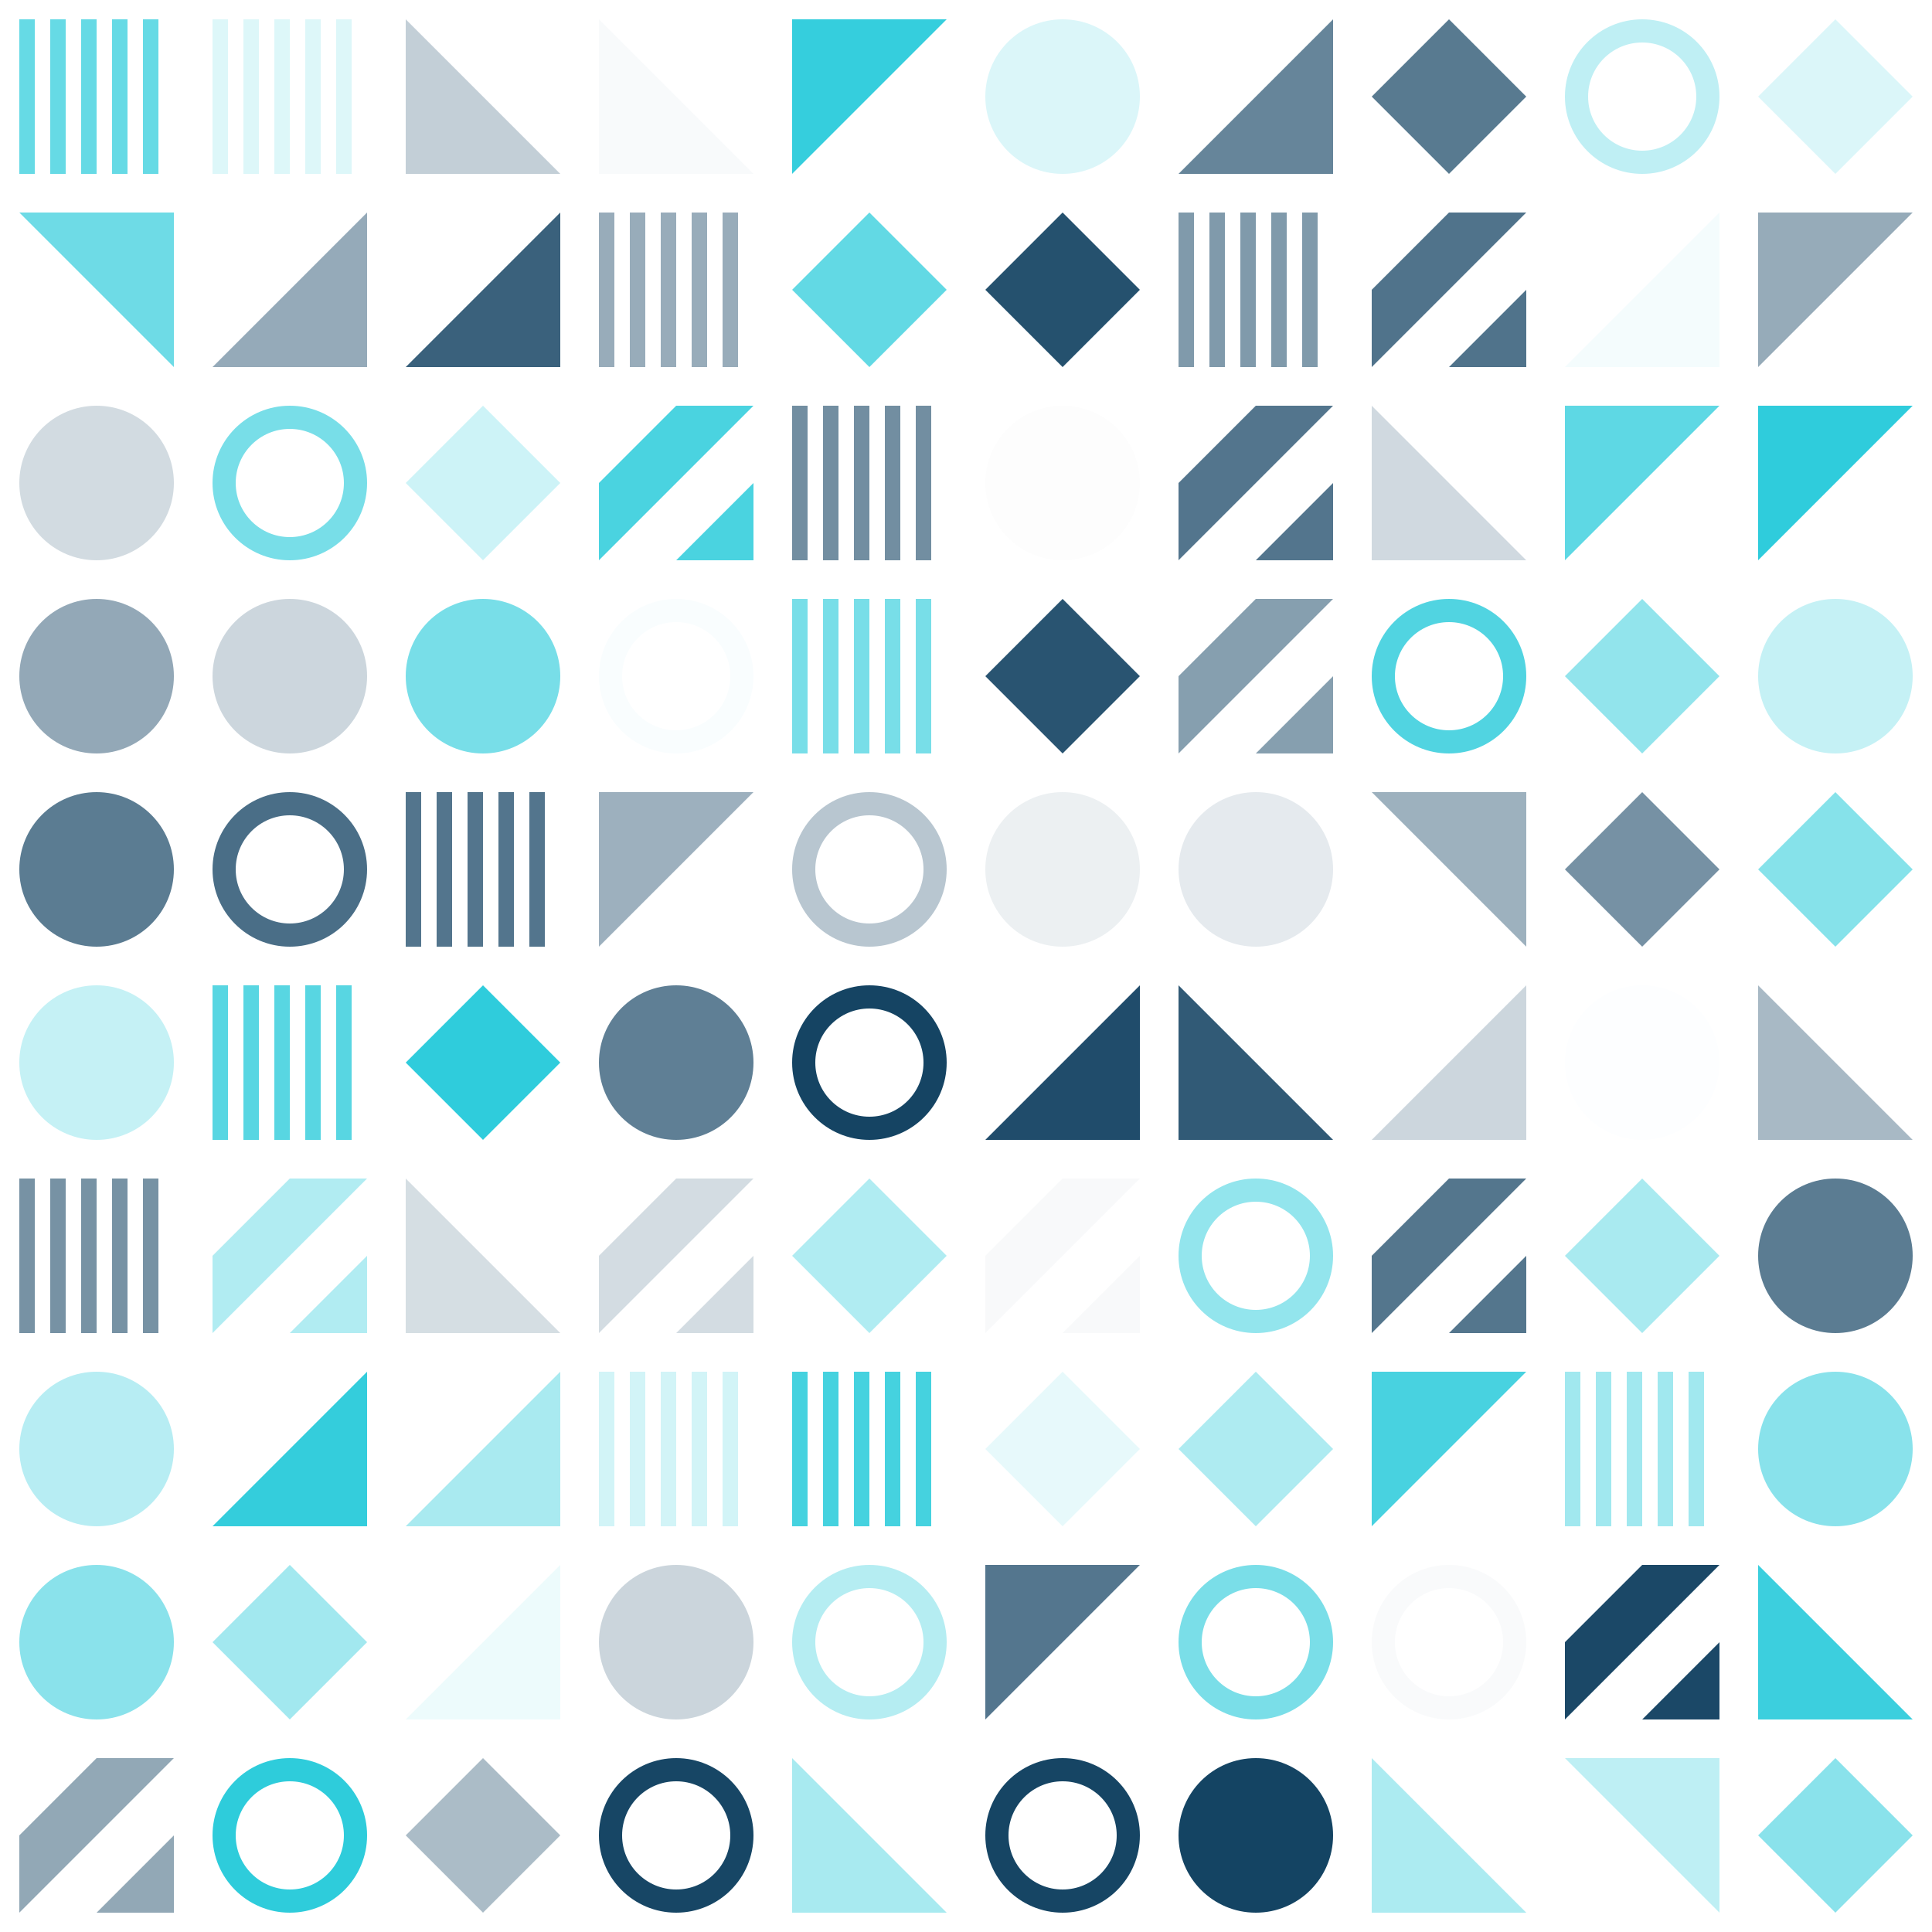 <?xml version="1.0" standalone="no"?><svg xmlns:xlink="http://www.w3.org/1999/xlink" xmlns="http://www.w3.org/2000/svg" viewBox="0 0 1000 1000" preserveAspectRatio="xMaxYMax slice"><rect x="0" y="0" width="1000" height="1000" fill="#333333" stroke="none"/><g transform="scale(1.443)"><rect x="0" y="0" width="693" height="693" fill="#ffffff"/><g transform="translate(6.93,6.93) scale(2.772) rotate(0)"><rect width="2" height="20" fill="#66dae5"/><rect x="4" width="2" height="20" fill="#66dae5"/><rect x="8" width="2" height="20" fill="#66dae5"/><rect x="12" width="2" height="20" fill="#66dae5"/><rect x="16" width="2" height="20" fill="#66dae5"/></g><g transform="translate(76.23,6.93) scale(2.772) rotate(0)"><rect width="2" height="20" fill="#ddf7f9"/><rect x="4" width="2" height="20" fill="#ddf7f9"/><rect x="8" width="2" height="20" fill="#ddf7f9"/><rect x="12" width="2" height="20" fill="#ddf7f9"/><rect x="16" width="2" height="20" fill="#ddf7f9"/></g><polygon points="145.53,6.93 200.97,62.37 145.53,62.37" fill="#c3cfd7"/><polygon points="214.83,6.93 270.27,62.37 214.83,62.37" fill="#f8fafb"/><polygon points="284.13,6.93 339.57,6.93 284.13,62.37" fill="#35cedd"/><circle cx="381.15" cy="34.65" r="27.72" fill="#dbf6f9"/><polygon points="478.17,6.93 478.17,62.37 422.73,62.37" fill="#66859a"/><g transform="translate(492.03,6.93) scale(2.772) rotate(0)"><path d="M10 0L20 10L10 20L0 10L10 0Z" fill="#587a90"/></g><g transform="translate(561.33,6.93) scale(2.772) rotate(0)"><path fill-rule="evenodd" clip-rule="evenodd" d="M10 20C15.523 20 20 15.523 20 10C20 4.477 15.523 0 10 0C4.477 0 0 4.477 0 10C0 15.523 4.477 20 10 20ZM10 17C13.866 17 17 13.866 17 10C17 6.134 13.866 3 10 3C6.134 3 3 6.134 3 10C3 13.866 6.134 17 10 17Z" fill="#bfeff4"/></g><g transform="translate(630.63,6.93) scale(2.772) rotate(0)"><path d="M10 0L20 10L10 20L0 10L10 0Z" fill="#dbf6f9"/></g><polygon points="6.93,76.23 62.37,76.23 62.37,131.67" fill="#6edbe6"/><polygon points="131.67,76.23 131.67,131.67 76.23,131.67" fill="#95aab9"/><polygon points="200.97,76.23 200.97,131.67 145.53,131.67" fill="#3a617c"/><g transform="translate(214.83,76.23) scale(2.772) rotate(0)"><rect width="2" height="20" fill="#98acba"/><rect x="4" width="2" height="20" fill="#98acba"/><rect x="8" width="2" height="20" fill="#98acba"/><rect x="12" width="2" height="20" fill="#98acba"/><rect x="16" width="2" height="20" fill="#98acba"/></g><g transform="translate(284.13,76.23) scale(2.772) rotate(0)"><path d="M10 0L20 10L10 20L0 10L10 0Z" fill="#62d9e4"/></g><g transform="translate(353.43,76.23) scale(2.772) rotate(0)"><path d="M10 0L20 10L10 20L0 10L10 0Z" fill="#25516e"/></g><g transform="translate(422.73,76.23) scale(2.772) rotate(0)"><rect width="2" height="20" fill="#809aab"/><rect x="4" width="2" height="20" fill="#809aab"/><rect x="8" width="2" height="20" fill="#809aab"/><rect x="12" width="2" height="20" fill="#809aab"/><rect x="16" width="2" height="20" fill="#809aab"/></g><g transform="translate(492.03,76.23) scale(2.772) rotate(0)"><path d="M10 0H20L0 20V10L10 0Z" fill="#50738b"/><path d="M20 10V20H10L20 10Z" fill="#50738b"/></g><polygon points="616.77,76.23 616.77,131.67 561.33,131.67" fill="#f4fcfd"/><polygon points="630.63,76.23 686.07,76.23 630.63,131.67" fill="#96abb9"/><circle cx="34.65" cy="173.25" r="27.72" fill="#d2dbe1"/><g transform="translate(76.23,145.53) scale(2.772) rotate(0)"><path fill-rule="evenodd" clip-rule="evenodd" d="M10 20C15.523 20 20 15.523 20 10C20 4.477 15.523 0 10 0C4.477 0 0 4.477 0 10C0 15.523 4.477 20 10 20ZM10 17C13.866 17 17 13.866 17 10C17 6.134 13.866 3 10 3C6.134 3 3 6.134 3 10C3 13.866 6.134 17 10 17Z" fill="#78dee8"/></g><g transform="translate(145.53,145.53) scale(2.772) rotate(0)"><path d="M10 0L20 10L10 20L0 10L10 0Z" fill="#cdf3f7"/></g><g transform="translate(214.83,145.53) scale(2.772) rotate(0)"><path d="M10 0H20L0 20V10L10 0Z" fill="#4ad3e0"/><path d="M20 10V20H10L20 10Z" fill="#4ad3e0"/></g><g transform="translate(284.13,145.53) scale(2.772) rotate(0)"><rect width="2" height="20" fill="#728ea1"/><rect x="4" width="2" height="20" fill="#728ea1"/><rect x="8" width="2" height="20" fill="#728ea1"/><rect x="12" width="2" height="20" fill="#728ea1"/><rect x="16" width="2" height="20" fill="#728ea1"/></g><circle cx="381.15" cy="173.25" r="27.72" fill="#fdfdfd"/><g transform="translate(422.73,145.53) scale(2.772) rotate(0)"><path d="M10 0H20L0 20V10L10 0Z" fill="#53758d"/><path d="M20 10V20H10L20 10Z" fill="#53758d"/></g><polygon points="492.03,145.53 547.47,200.97 492.03,200.97" fill="#d0d9e0"/><polygon points="561.33,145.53 616.77,145.53 561.33,200.97" fill="#5ed8e4"/><polygon points="630.63,145.53 686.07,145.53 630.63,200.97" fill="#2fccdc"/><circle cx="34.65" cy="242.55" r="27.72" fill="#93a8b7"/><circle cx="103.95" cy="242.55" r="27.72" fill="#ccd6dd"/><circle cx="173.25" cy="242.55" r="27.72" fill="#78dee8"/><g transform="translate(214.83,214.83) scale(2.772) rotate(0)"><path fill-rule="evenodd" clip-rule="evenodd" d="M10 20C15.523 20 20 15.523 20 10C20 4.477 15.523 0 10 0C4.477 0 0 4.477 0 10C0 15.523 4.477 20 10 20ZM10 17C13.866 17 17 13.866 17 10C17 6.134 13.866 3 10 3C6.134 3 3 6.134 3 10C3 13.866 6.134 17 10 17Z" fill="#f9fdfe"/></g><g transform="translate(284.13,214.83) scale(2.772) rotate(0)"><rect width="2" height="20" fill="#78dee8"/><rect x="4" width="2" height="20" fill="#78dee8"/><rect x="8" width="2" height="20" fill="#78dee8"/><rect x="12" width="2" height="20" fill="#78dee8"/><rect x="16" width="2" height="20" fill="#78dee8"/></g><g transform="translate(353.43,214.83) scale(2.772) rotate(0)"><path d="M10 0L20 10L10 20L0 10L10 0Z" fill="#295471"/></g><g transform="translate(422.73,214.83) scale(2.772) rotate(0)"><path d="M10 0H20L0 20V10L10 0Z" fill="#869faf"/><path d="M20 10V20H10L20 10Z" fill="#869faf"/></g><g transform="translate(492.03,214.83) scale(2.772) rotate(0)"><path fill-rule="evenodd" clip-rule="evenodd" d="M10 20C15.523 20 20 15.523 20 10C20 4.477 15.523 0 10 0C4.477 0 0 4.477 0 10C0 15.523 4.477 20 10 20ZM10 17C13.866 17 17 13.866 17 10C17 6.134 13.866 3 10 3C6.134 3 3 6.134 3 10C3 13.866 6.134 17 10 17Z" fill="#51d4e1"/></g><g transform="translate(561.33,214.83) scale(2.772) rotate(0)"><path d="M10 0L20 10L10 20L0 10L10 0Z" fill="#92e4ec"/></g><circle cx="658.35" cy="242.55" r="27.72" fill="#c5f1f5"/><circle cx="34.65" cy="311.85" r="27.72" fill="#5b7c92"/><g transform="translate(76.23,284.13) scale(2.772) rotate(0)"><path fill-rule="evenodd" clip-rule="evenodd" d="M10 20C15.523 20 20 15.523 20 10C20 4.477 15.523 0 10 0C4.477 0 0 4.477 0 10C0 15.523 4.477 20 10 20ZM10 17C13.866 17 17 13.866 17 10C17 6.134 13.866 3 10 3C6.134 3 3 6.134 3 10C3 13.866 6.134 17 10 17Z" fill="#4a6e87"/></g><g transform="translate(145.53,284.13) scale(2.772) rotate(0)"><rect width="2" height="20" fill="#53758d"/><rect x="4" width="2" height="20" fill="#53758d"/><rect x="8" width="2" height="20" fill="#53758d"/><rect x="12" width="2" height="20" fill="#53758d"/><rect x="16" width="2" height="20" fill="#53758d"/></g><polygon points="214.83,284.13 270.27,284.13 214.83,339.57" fill="#9db0be"/><g transform="translate(284.13,284.13) scale(2.772) rotate(0)"><path fill-rule="evenodd" clip-rule="evenodd" d="M10 20C15.523 20 20 15.523 20 10C20 4.477 15.523 0 10 0C4.477 0 0 4.477 0 10C0 15.523 4.477 20 10 20ZM10 17C13.866 17 17 13.866 17 10C17 6.134 13.866 3 10 3C6.134 3 3 6.134 3 10C3 13.866 6.134 17 10 17Z" fill="#b8c6d0"/></g><circle cx="381.15" cy="311.85" r="27.72" fill="#ecf0f2"/><circle cx="450.45" cy="311.85" r="27.72" fill="#e5eaee"/><polygon points="492.03,284.13 547.47,284.13 547.47,339.57" fill="#9db1be"/><g transform="translate(561.33,284.13) scale(2.772) rotate(0)"><path d="M10 0L20 10L10 20L0 10L10 0Z" fill="#7691a4"/></g><g transform="translate(630.63,284.13) scale(2.772) rotate(0)"><path d="M10 0L20 10L10 20L0 10L10 0Z" fill="#86e2ea"/></g><circle cx="34.65" cy="381.15" r="27.72" fill="#c5f1f5"/><g transform="translate(76.23,353.43) scale(2.772) rotate(0)"><rect width="2" height="20" fill="#58d6e2"/><rect x="4" width="2" height="20" fill="#58d6e2"/><rect x="8" width="2" height="20" fill="#58d6e2"/><rect x="12" width="2" height="20" fill="#58d6e2"/><rect x="16" width="2" height="20" fill="#58d6e2"/></g><g transform="translate(145.53,353.43) scale(2.772) rotate(0)"><path d="M10 0L20 10L10 20L0 10L10 0Z" fill="#2fccdc"/></g><circle cx="242.55" cy="381.15" r="27.72" fill="#5f7f95"/><g transform="translate(284.13,353.43) scale(2.772) rotate(0)"><path fill-rule="evenodd" clip-rule="evenodd" d="M10 20C15.523 20 20 15.523 20 10C20 4.477 15.523 0 10 0C4.477 0 0 4.477 0 10C0 15.523 4.477 20 10 20ZM10 17C13.866 17 17 13.866 17 10C17 6.134 13.866 3 10 3C6.134 3 3 6.134 3 10C3 13.866 6.134 17 10 17Z" fill="#154463"/></g><polygon points="408.87,353.43 408.87,408.87 353.43,408.87" fill="#204c6b"/><polygon points="422.73,353.43 478.17,408.87 422.73,408.87" fill="#315a76"/><polygon points="547.47,353.43 547.47,408.87 492.03,408.87" fill="#ccd6dd"/><circle cx="589.05" cy="381.15" r="27.72" fill="#fdfeff"/><polygon points="630.63,353.43 686.07,408.87 630.63,408.87" fill="#a8b9c5"/><g transform="translate(6.93,422.73) scale(2.772) rotate(0)"><rect width="2" height="20" fill="#7792a4"/><rect x="4" width="2" height="20" fill="#7792a4"/><rect x="8" width="2" height="20" fill="#7792a4"/><rect x="12" width="2" height="20" fill="#7792a4"/><rect x="16" width="2" height="20" fill="#7792a4"/></g><g transform="translate(76.23,422.73) scale(2.772) rotate(0)"><path d="M10 0H20L0 20V10L10 0Z" fill="#b1ecf2"/><path d="M20 10V20H10L20 10Z" fill="#b1ecf2"/></g><polygon points="145.53,422.73 200.97,478.17 145.53,478.17" fill="#d5dee3"/><g transform="translate(214.83,422.73) scale(2.772) rotate(0)"><path d="M10 0H20L0 20V10L10 0Z" fill="#d3dce2"/><path d="M20 10V20H10L20 10Z" fill="#d3dce2"/></g><g transform="translate(284.13,422.73) scale(2.772) rotate(0)"><path d="M10 0L20 10L10 20L0 10L10 0Z" fill="#b0ecf2"/></g><g transform="translate(353.43,422.73) scale(2.772) rotate(0)"><path d="M10 0H20L0 20V10L10 0Z" fill="#f8f9fa"/><path d="M20 10V20H10L20 10Z" fill="#f8f9fa"/></g><g transform="translate(422.73,422.73) scale(2.772) rotate(0)"><path fill-rule="evenodd" clip-rule="evenodd" d="M10 20C15.523 20 20 15.523 20 10C20 4.477 15.523 0 10 0C4.477 0 0 4.477 0 10C0 15.523 4.477 20 10 20ZM10 17C13.866 17 17 13.866 17 10C17 6.134 13.866 3 10 3C6.134 3 3 6.134 3 10C3 13.866 6.134 17 10 17Z" fill="#93e5ed"/></g><g transform="translate(492.03,422.73) scale(2.772) rotate(0)"><path d="M10 0H20L0 20V10L10 0Z" fill="#54768d"/><path d="M20 10V20H10L20 10Z" fill="#54768d"/></g><g transform="translate(561.33,422.73) scale(2.772) rotate(0)"><path d="M10 0L20 10L10 20L0 10L10 0Z" fill="#a9eaf0"/></g><circle cx="658.35" cy="450.45" r="27.72" fill="#5b7c92"/><circle cx="34.65" cy="519.75" r="27.72" fill="#b7edf3"/><polygon points="131.67,492.03 131.67,547.47 76.23,547.47" fill="#34cddc"/><polygon points="200.97,492.03 200.97,547.47 145.53,547.47" fill="#a9eaf0"/><g transform="translate(214.83,492.03) scale(2.772) rotate(0)"><rect width="2" height="20" fill="#d2f4f7"/><rect x="4" width="2" height="20" fill="#d2f4f7"/><rect x="8" width="2" height="20" fill="#d2f4f7"/><rect x="12" width="2" height="20" fill="#d2f4f7"/><rect x="16" width="2" height="20" fill="#d2f4f7"/></g><g transform="translate(284.13,492.03) scale(2.772) rotate(0)"><rect width="2" height="20" fill="#45d2df"/><rect x="4" width="2" height="20" fill="#45d2df"/><rect x="8" width="2" height="20" fill="#45d2df"/><rect x="12" width="2" height="20" fill="#45d2df"/><rect x="16" width="2" height="20" fill="#45d2df"/></g><g transform="translate(353.43,492.03) scale(2.772) rotate(0)"><path d="M10 0L20 10L10 20L0 10L10 0Z" fill="#e7f9fb"/></g><g transform="translate(422.73,492.03) scale(2.772) rotate(0)"><path d="M10 0L20 10L10 20L0 10L10 0Z" fill="#aeebf1"/></g><polygon points="492.03,492.03 547.47,492.03 492.03,547.47" fill="#48d2e0"/><g transform="translate(561.33,492.03) scale(2.772) rotate(0)"><rect width="2" height="20" fill="#a1e8ef"/><rect x="4" width="2" height="20" fill="#a1e8ef"/><rect x="8" width="2" height="20" fill="#a1e8ef"/><rect x="12" width="2" height="20" fill="#a1e8ef"/><rect x="16" width="2" height="20" fill="#a1e8ef"/></g><circle cx="658.35" cy="519.75" r="27.72" fill="#89e2eb"/><circle cx="34.65" cy="589.05" r="27.72" fill="#8ae2eb"/><g transform="translate(76.23,561.33) scale(2.772) rotate(0)"><path d="M10 0L20 10L10 20L0 10L10 0Z" fill="#a2e8ef"/></g><polygon points="200.97,561.33 200.97,616.77 145.53,616.77" fill="#edfbfc"/><circle cx="242.55" cy="589.05" r="27.72" fill="#cbd5dc"/><g transform="translate(284.13,561.33) scale(2.772) rotate(0)"><path fill-rule="evenodd" clip-rule="evenodd" d="M10 20C15.523 20 20 15.523 20 10C20 4.477 15.523 0 10 0C4.477 0 0 4.477 0 10C0 15.523 4.477 20 10 20ZM10 17C13.866 17 17 13.866 17 10C17 6.134 13.866 3 10 3C6.134 3 3 6.134 3 10C3 13.866 6.134 17 10 17Z" fill="#b5edf2"/></g><polygon points="353.43,561.33 408.87,561.33 353.43,616.77" fill="#54768e"/><g transform="translate(422.73,561.33) scale(2.772) rotate(0)"><path fill-rule="evenodd" clip-rule="evenodd" d="M10 20C15.523 20 20 15.523 20 10C20 4.477 15.523 0 10 0C4.477 0 0 4.477 0 10C0 15.523 4.477 20 10 20ZM10 17C13.866 17 17 13.866 17 10C17 6.134 13.866 3 10 3C6.134 3 3 6.134 3 10C3 13.866 6.134 17 10 17Z" fill="#7adee8"/></g><g transform="translate(492.03,561.33) scale(2.772) rotate(0)"><path fill-rule="evenodd" clip-rule="evenodd" d="M10 20C15.523 20 20 15.523 20 10C20 4.477 15.523 0 10 0C4.477 0 0 4.477 0 10C0 15.523 4.477 20 10 20ZM10 17C13.866 17 17 13.866 17 10C17 6.134 13.866 3 10 3C6.134 3 3 6.134 3 10C3 13.866 6.134 17 10 17Z" fill="#f9fafb"/></g><g transform="translate(561.33,561.33) scale(2.772) rotate(0)"><path d="M10 0H20L0 20V10L10 0Z" fill="#1b4867"/><path d="M20 10V20H10L20 10Z" fill="#1b4867"/></g><polygon points="630.63,561.33 686.07,616.77 630.63,616.77" fill="#3ccfde"/><g transform="translate(6.93,630.63) scale(2.772) rotate(0)"><path d="M10 0H20L0 20V10L10 0Z" fill="#92a8b6"/><path d="M20 10V20H10L20 10Z" fill="#92a8b6"/></g><g transform="translate(76.23,630.63) scale(2.772) rotate(0)"><path fill-rule="evenodd" clip-rule="evenodd" d="M10 20C15.523 20 20 15.523 20 10C20 4.477 15.523 0 10 0C4.477 0 0 4.477 0 10C0 15.523 4.477 20 10 20ZM10 17C13.866 17 17 13.866 17 10C17 6.134 13.866 3 10 3C6.134 3 3 6.134 3 10C3 13.866 6.134 17 10 17Z" fill="#2eccdb"/></g><g transform="translate(145.53,630.63) scale(2.772) rotate(0)"><path d="M10 0L20 10L10 20L0 10L10 0Z" fill="#abbcc7"/></g><g transform="translate(214.83,630.63) scale(2.772) rotate(0)"><path fill-rule="evenodd" clip-rule="evenodd" d="M10 20C15.523 20 20 15.523 20 10C20 4.477 15.523 0 10 0C4.477 0 0 4.477 0 10C0 15.523 4.477 20 10 20ZM10 17C13.866 17 17 13.866 17 10C17 6.134 13.866 3 10 3C6.134 3 3 6.134 3 10C3 13.866 6.134 17 10 17Z" fill="#174665"/></g><polygon points="284.13,630.63 339.57,686.07 284.13,686.07" fill="#a8eaf0"/><g transform="translate(353.43,630.63) scale(2.772) rotate(0)"><path fill-rule="evenodd" clip-rule="evenodd" d="M10 20C15.523 20 20 15.523 20 10C20 4.477 15.523 0 10 0C4.477 0 0 4.477 0 10C0 15.523 4.477 20 10 20ZM10 17C13.866 17 17 13.866 17 10C17 6.134 13.866 3 10 3C6.134 3 3 6.134 3 10C3 13.866 6.134 17 10 17Z" fill="#164564"/></g><circle cx="450.45" cy="658.35" r="27.72" fill="#144463"/><polygon points="492.03,630.63 547.47,686.07 492.03,686.07" fill="#acebf1"/><polygon points="561.33,630.63 616.77,630.63 616.77,686.07" fill="#beeff4"/><g transform="translate(630.63,630.63) scale(2.772) rotate(0)"><path d="M10 0L20 10L10 20L0 10L10 0Z" fill="#8ae2eb"/></g></g></svg>